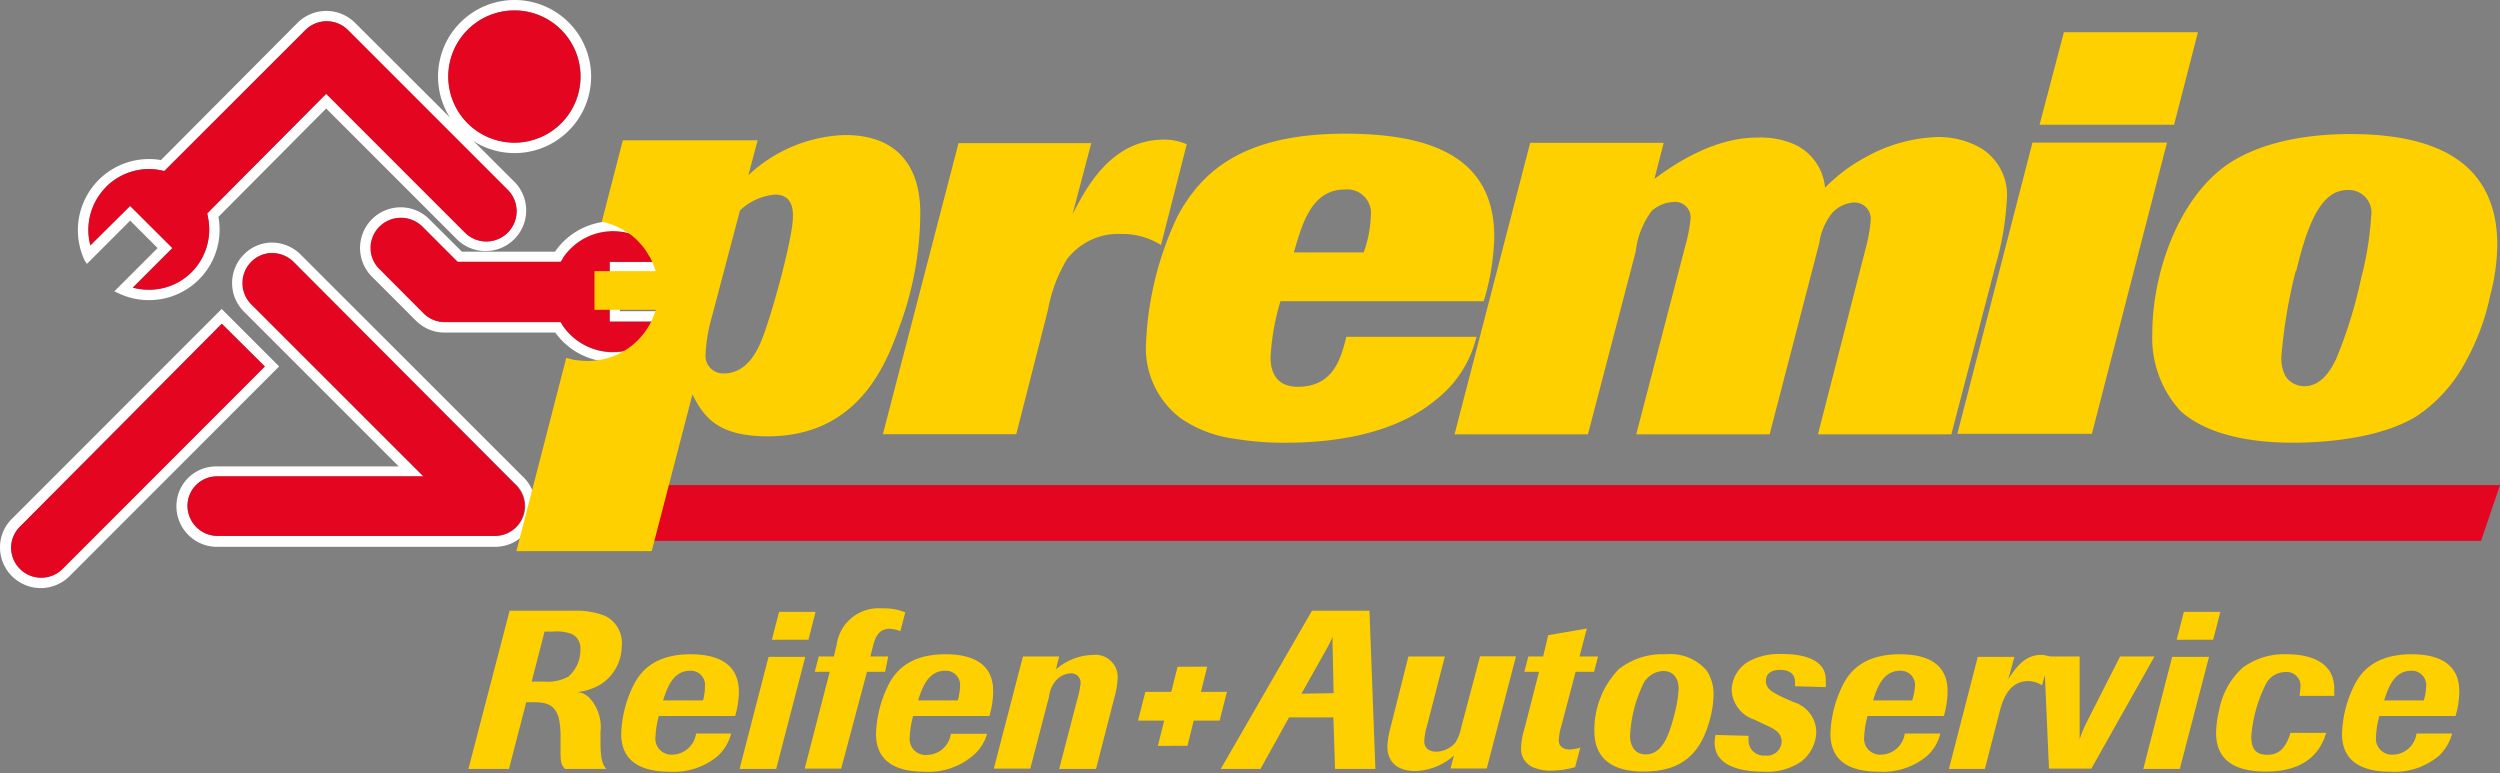 <svg xmlns="http://www.w3.org/2000/svg" xmlns:xlink="http://www.w3.org/1999/xlink" width="194" height="60" viewBox="0 0 194 60">
  <rect x="0" y="0" width="194" height="60" fill="#808080" stroke="none"/>
  <defs>
    <clipPath id="clip-Premio_Phasing_Logo">
      <rect width="194" height="60"/>
    </clipPath>
  </defs>
  <g id="Premio_Phasing_Logo" data-name="Premio Phasing Logo" clip-path="url(#clip-Premio_Phasing_Logo)">
    <g id="Premio_Logo_Phasing-Phase_2-zeil-rgb" transform="translate(-8.45 -5.58)">
      <path id="Pfad_567" data-name="Pfad 567" d="M59.69,25l-.22-.18Z" transform="translate(-2.03 -0.767)" fill="#192c50"/>
      <path id="Pfad_568" data-name="Pfad 568" d="M59.07,24.5Z" transform="translate(-2.012 -0.752)" fill="#192c50"/>
      <path id="Pfad_569" data-name="Pfad 569" d="M60.73,26.27c-.08-.14-.17-.28-.26-.41C60.56,26,60.65,26.13,60.73,26.27Z" transform="translate(-2.07 -0.811)" fill="#192c50"/>
      <path id="Pfad_570" data-name="Pfad 570" d="M60,25.29c.09.09.17.19.25.28C60.16,25.48,60.08,25.38,60,25.29Z" transform="translate(-2.051 -0.787)" fill="#192c50"/>
      <path id="Pfad_571" data-name="Pfad 571" d="M55.15,34.46Z" transform="translate(-1.856 -1.148)" fill="#192c50"/>
      <path id="Pfad_572" data-name="Pfad 572" d="M61.2,27.24a6.73,6.73,0,0,0-.32-.73A6.731,6.731,0,0,1,61.2,27.24Z" transform="translate(-2.087 -0.842)" fill="#192c50"/>
      <path id="Pfad_573" data-name="Pfad 573" d="M90.54,40,93,30.35a11.66,11.66,0,0,1,1.45-3.89,5,5,0,0,1,4.25-2,5.56,5.56,0,0,1,3.07.86l2-7.82a4.34,4.34,0,0,0-1.76-.36c-4.08,0-6,3.66-7.1,5.78l1.45-5.51H86.06L80.19,40Z" transform="translate(-3.228 -0.725)" fill="#ffd000"/>
      <path id="Pfad_574" data-name="Pfad 574" d="M104.36,38.76a9.49,9.49,0,0,0,4.15,1.58,23.291,23.291,0,0,0,4,.31c4.66,0,8.91-1,11.71-3.39a8.73,8.73,0,0,0,3.08-4.83H117.2c-.41,1.67-1,3.88-3.76,3.88-1.4,0-2.12-.81-2.12-2.3a18.52,18.52,0,0,1,.77-4.34h15.77a18.32,18.32,0,0,0,.82-5c0-6.28-5.07-8-11.58-8-8,0-11.16,3-13,6.41a25.46,25.46,0,0,0-2.44,9.81A6.8,6.8,0,0,0,104.36,38.76ZM117.1,21a1.84,1.84,0,0,1,2,2.07,9.11,9.11,0,0,1-.55,2.81h-5.42C113.8,23.57,114.53,21,117.1,21Z" transform="translate(-4.276 -0.716)" fill="#ffd000"/>
      <path id="Pfad_575" data-name="Pfad 575" d="M137.67,40l3.71-14.19a6.42,6.42,0,0,1,1.26-3.17,2.79,2.79,0,0,1,1.67-.67,1.2,1.2,0,0,1,1.32,1.35,12.151,12.151,0,0,1-.41,2.08L141.42,40h10.35l3.85-14.83a4.78,4.78,0,0,1,1-2.34,2.47,2.47,0,0,1,1.68-.82,1.26,1.26,0,0,1,1.31,1.4,11.391,11.391,0,0,1-.32,1.9L155.52,40h10.35l3.44-13.15a21.811,21.811,0,0,0,.86-5A4.24,4.24,0,0,0,168,17.7a6.61,6.61,0,0,0-3.21-.77,12.2,12.2,0,0,0-5.51,1.53,13.09,13.09,0,0,0-3.21,2.4,4.09,4.09,0,0,0-2.44-3.39,6.62,6.62,0,0,0-2.8-.5c-3.25,0-6.19,1.86-8,3.21l.72-2.8H133.19L127.32,40Z" transform="translate(-5.997 -0.716)" fill="#ffd000"/>
      <path id="Pfad_576" data-name="Pfad 576" d="M178.81,39.98l5.83-22.6H174.2l-5.83,22.6Z" transform="translate(-8.03 -0.736)" fill="#ffd000"/>
      <path id="Pfad_577" data-name="Pfad 577" d="M187.04,8.08h-10.4l-1.89,7.18h10.44Z" transform="translate(-8.03)" fill="#ffd000"/>
      <path id="Pfad_578" data-name="Pfad 578" d="M185.67,38.17c1.41,1.31,4.12,2.48,8.73,2.48,3.3,0,7.18-.54,9.63-2.07a11.63,11.63,0,0,0,3.75-4.16,18.16,18.16,0,0,0,1.94-5.2,16,16,0,0,0,.55-3.89c0-6.83-5.34-8.63-11.39-8.63-4.17,0-7.51.9-9.72,2.48-3.67,2.67-5.66,8.32-5.66,13a8.36,8.36,0,0,0,2.17,5.99Zm9-10.85c1-4.21,2.12-6.28,4-6.28a1.76,1.76,0,0,1,1.81,2.07,24.6,24.6,0,0,1-.77,4.75,35.509,35.509,0,0,1-1.94,6.28c-.27.55-1,2.13-2.49,2.13a1.77,1.77,0,0,1-1.44-.77,2.93,2.93,0,0,1-.32-1.58,39.59,39.59,0,0,1,1.11-6.6Z" transform="translate(-8.03 -0.717)" fill="#ffd000"/>
      <path id="Pfad_579" data-name="Pfad 579" d="M63.49,49.23H209.01l1.47-4.33H64.61Z" transform="translate(-8.03 -1.679)" fill="#e40521"/>
      <path id="Pfad_580" data-name="Pfad 580" d="M25.65,31.11,9.38,47.39a3.1,3.1,0,0,0-.93,2.23,3.161,3.161,0,0,0,5.39,2.23L30.11,35.57ZM13.27,51.27a2.3,2.3,0,0,1-1.66.69A2.33,2.33,0,0,1,10,51.28a2.37,2.37,0,0,1-.69-1.66A2.34,2.34,0,0,1,10,48L25.7,32.29,29,35.57Z" transform="translate(0 -1.555)" fill="#fff"/>
      <path id="Pfad_581" data-name="Pfad 581" d="M15.19,26.06l3.36-3.36,2.13,2.13-3.36,3.36.31.14a5.41,5.41,0,0,0,2.38.54,5.47,5.47,0,0,0,5.39-6.46L33.76,14,43.93,24.17a3.154,3.154,0,0,0,4.46-4.46L36,7.35a3.16,3.16,0,0,0-4.46,0L20.94,18A5.52,5.52,0,0,0,15,25.75Zm1.51-6A4.71,4.71,0,0,1,20,18.7a4.41,4.41,0,0,1,.89.09l.3.06L32.14,7.92a2.34,2.34,0,0,1,3.32,0L47.82,20.28A2.348,2.348,0,1,1,44.5,23.6L33.76,12.86l-9.23,9.28.06.3a4.71,4.71,0,0,1-1.28,4.27A4.64,4.64,0,0,1,20,28.06a4.82,4.82,0,0,1-1.25-.16l3.07-3.07-3.28-3.27-3.07,3.06a4.71,4.71,0,0,1,1.23-4.53Z" fill="#fff"/>
      <path id="Pfad_582" data-name="Pfad 582" d="M50,46.14a3.14,3.14,0,0,0-1-2.31L31.8,26.64a3.17,3.17,0,0,0-2.25-.95h0a3.05,3.05,0,0,0-2.16.91,3.14,3.14,0,0,0,0,4.46l12,12H25.29a3.08,3.08,0,0,0-3.15,3.09,3.15,3.15,0,0,0,3.15,3.15H46.84A3.13,3.13,0,0,0,50,46.14Zm-27,0a2.29,2.29,0,0,1,2.34-2.29h16L28,30.49a2.34,2.34,0,0,1,0-3.32,2.26,2.26,0,0,1,1.6-.67,2.37,2.37,0,0,1,1.68.71l17.15,17.2a2.35,2.35,0,0,1,.78,1.73,2.32,2.32,0,0,1-2.32,2.31H25.29A2.34,2.34,0,0,1,23,46.11Z" transform="translate(0 -1.286)" fill="#fff"/>
      <path id="Pfad_583" data-name="Pfad 583" d="M49.87,17.46a5.94,5.94,0,1,0-5.93-5.94A5.94,5.94,0,0,0,49.87,17.46Zm0-11.07a5.13,5.13,0,1,1-5.12,5.13,5.13,5.13,0,0,1,5.12-5.13Z" transform="translate(-1.499)" fill="#fff"/>
      <path id="Pfad_584" data-name="Pfad 584" d="M51.52,25.94H44.29l-2.52-2.51a3.13,3.13,0,0,0-2.23-.93h0a3.154,3.154,0,0,0-2.23,5.38l3.42,3.42a3.12,3.12,0,0,0,2.21.92h8.6a5.45,5.45,0,0,0,2.87,2.05,6.8,6.8,0,0,0,.75.18h.08a5.29,5.29,0,0,0,.8.06,5.47,5.47,0,0,0,5.18-3.63l.11-.32H56.56v-3h4.75l-.11-.32a6.729,6.729,0,0,0-.32-.73l-.15-.24c-.08-.14-.17-.28-.26-.41s-.15-.19-.23-.29a3.329,3.329,0,0,0-.25-.28c-.09-.09-.2-.21-.3-.3l-.22-.18-.4-.31h0a5.54,5.54,0,0,0-3-.92,5.47,5.47,0,0,0-4.55,2.36Zm8.58.81H55.76v4.64H60.1a4.72,4.72,0,0,1-8,.28l-.1-.25H43a2.3,2.3,0,0,1-1.64-.68l-3.41-3.42a2.3,2.3,0,0,1-.69-1.66,2.35,2.35,0,0,1,4-1.65L44,26.78h8l.16-.25a4.68,4.68,0,0,1,8,.26Z" transform="translate(0 -0.833)" fill="#fff"/>
      <path id="Pfad_585" data-name="Pfad 585" d="M57,55.85a6,6,0,0,0-2.4-.4h-5L46.4,67.73h3.15l1.34-5.18h.52c1,0,1.69.15,2,1.21a6.34,6.34,0,0,1,.14,1.52v.71c0,1.17,0,1.36.35,1.74h3.2c-.23-.3-.42-.56-.45-1.86v-1a3.33,3.33,0,0,0-.91-2.71,1.58,1.58,0,0,0-.88-.4,4.38,4.38,0,0,0,1.75-.56,3.55,3.55,0,0,0,1.69-3A2.33,2.33,0,0,0,57,55.85Zm-2.75,4.66a3.29,3.29,0,0,1-1.94.44h-1l1-3.88h.62a3.57,3.57,0,0,1,1.46.17,1.21,1.21,0,0,1,.7,1.22,2.66,2.66,0,0,1-.88,2.05Z" transform="translate(-1.603 -2.479)" fill="#ffd000"/>
      <path id="Pfad_586" data-name="Pfad 586" d="M64.14,58.83c-2.88,0-4,1.4-4.55,2.64A9.12,9.12,0,0,0,58.75,65c0,2.12,1.5,2.94,3.74,2.94a5.28,5.28,0,0,0,3.79-1.25,3.55,3.55,0,0,0,1-1.71H64.56a1.9,1.9,0,0,1-1.84,1.64,1.24,1.24,0,0,1-1.31-1.4,7.22,7.22,0,0,1,.26-1.6h5.92a6.889,6.889,0,0,0,.29-1.87C67.88,59.31,65.85,58.83,64.14,58.83Zm1,3.58H62c.32-1,.78-2.3,2.09-2.3a1.1,1.1,0,0,1,1.16,1.22,4.41,4.41,0,0,1-.15,1.08Z" transform="translate(-2.094 -2.479)" fill="#ffd000"/>
      <path id="Pfad_587" data-name="Pfad 587" d="M74.26,55.54H71.43l-.56,2.16h2.84Z" transform="translate(-2.523 -2.479)" fill="#ffd000"/>
      <path id="Pfad_588" data-name="Pfad 588" d="M68.28,67.73h2.84l2.26-8.7H70.53Z" transform="translate(-2.44 -2.479)" fill="#ffd000"/>
      <path id="Pfad_589" data-name="Pfad 589" d="M80.07,59H78.68l.16-.62c.17-.68.38-1.53,1.34-1.53a2.35,2.35,0,0,1,.83.19l.38-1.46a4.29,4.29,0,0,0-1.79-.31,3.29,3.29,0,0,0-3.54,2.86l-.21.87H74.68l-.31,1.19h1.16L73.59,67.7h2.83l2-7.51h1.41Z" transform="translate(-2.693 -2.479)" fill="#ffd000"/>
      <path id="Pfad_590" data-name="Pfad 590" d="M84.77,58.83c-2.88,0-4,1.4-4.55,2.64A9.12,9.12,0,0,0,79.38,65c0,2.12,1.5,2.94,3.74,2.94a5.32,5.32,0,0,0,3.79-1.25A3.44,3.44,0,0,0,88,65H85.19a1.9,1.9,0,0,1-1.84,1.64A1.24,1.24,0,0,1,82,65.22a7.22,7.22,0,0,1,.26-1.6h5.92a6.889,6.889,0,0,0,.29-1.87C88.51,59.31,86.48,58.83,84.77,58.83Zm1,3.58H82.65c.31-1,.78-2.3,2.09-2.3a1.1,1.1,0,0,1,1.16,1.22,4.41,4.41,0,0,1-.17,1.08Z" transform="translate(-2.952 -2.479)" fill="#ffd000"/>
      <path id="Pfad_591" data-name="Pfad 591" d="M96.63,58.88A4.57,4.57,0,0,0,93.75,60L94,59H91.19l-2.26,8.7h2.83l1.45-5.56a2.32,2.32,0,0,1,.6-1.34,1.67,1.67,0,0,1,1.08-.49.72.72,0,0,1,.77.78,6.7,6.7,0,0,1-.28,1.34L94,67.73h2.86l1.39-5.41a6.64,6.64,0,0,0,.29-1.67,1.72,1.72,0,0,0-1.91-1.77Z" transform="translate(-3.359 -2.479)" fill="#ffd000"/>
      <path id="Pfad_592" data-name="Pfad 592" d="M126.54,64.5a3.49,3.49,0,0,1-.45,1.18,2,2,0,0,1-1.48.71c-.43,0-.94-.17-.94-.82a5.21,5.21,0,0,1,.23-1.25L125.27,59h-2.83L121,64.72a5.9,5.9,0,0,0-.19,1.27c0,1.2.78,1.9,2.16,1.9a4.72,4.72,0,0,0,3-1.2l-.26,1h2.81l2.27-8.7H128Z" transform="translate(-4.698 -2.479)" fill="#ffd000"/>
      <path id="Pfad_593" data-name="Pfad 593" d="M136.63,56.83l-3,.52L133.24,59h-1.15l-.31,1.19h1.14l-1.14,4.45a5.31,5.31,0,0,0-.25,1.41,1.54,1.54,0,0,0,1.12,1.62,3.3,3.3,0,0,0,1.21.19,7,7,0,0,0,1.86-.27l.4-1.51a3.7,3.7,0,0,1-.83.14c-.4,0-.84-.17-.84-.73a4.88,4.88,0,0,1,.21-1.13l1.1-4.17h1.43L137.5,59h-1.44Z" transform="translate(-5.041 -2.479)" fill="#ffd000"/>
      <path id="Pfad_594" data-name="Pfad 594" d="M143.1,58.83A5.47,5.47,0,0,0,139.43,60a6.81,6.81,0,0,0-1.88,4.78c0,2.23,1.51,3.15,3.79,3.15,2.92,0,4.54-1.27,5.27-4.42A7.8,7.8,0,0,0,146.8,62a3.28,3.28,0,0,0-.54-1.91,3.71,3.71,0,0,0-3.16-1.26Zm.75,4.31c-.46,1.93-1,3.46-2.32,3.46-.81,0-1.21-.63-1.21-1.44A10.37,10.37,0,0,1,141.41,61a1.82,1.82,0,0,1,1.48-.87c.89,0,1.2.68,1.2,1.39a8.81,8.81,0,0,1-.24,1.62Z" transform="translate(-5.378 -2.479)" fill="#ffd000"/>
      <path id="Pfad_595" data-name="Pfad 595" d="M152.47,58.81a5,5,0,0,0-2.41.5,2.62,2.62,0,0,0-1.47,2.3,2.54,2.54,0,0,0,1.76,2.29l.82.39c.69.31,1.3.6,1.3,1.32a1.13,1.13,0,0,1-1.27,1.08,1.18,1.18,0,0,1-1.3-1.22v-.31l-2.56-.07a3.058,3.058,0,0,0-.07.59c0,1.82,2,2.26,3.82,2.26a4.63,4.63,0,0,0,2.89-.78,3,3,0,0,0,1.18-2.33,2.46,2.46,0,0,0-1.74-2.28l-.85-.37c-.76-.38-1.32-.64-1.32-1.27s.47-.87,1.13-.87c.45,0,1.13.16,1.13.94v.33l2.38.07a2.589,2.589,0,0,0,0-.47C156,58.81,153.1,58.81,152.47,58.81Z" transform="translate(-5.764 -2.479)" fill="#ffd000"/>
      <path id="Pfad_596" data-name="Pfad 596" d="M162.05,58.83c-2.88,0-4,1.4-4.55,2.64a9.12,9.12,0,0,0-.84,3.53c0,2.12,1.5,2.94,3.74,2.94a5.32,5.32,0,0,0,3.79-1.25,3.44,3.44,0,0,0,1-1.71h-2.76a1.9,1.9,0,0,1-1.84,1.64,1.24,1.24,0,0,1-1.31-1.4,7.22,7.22,0,0,1,.26-1.6h5.92a6.89,6.89,0,0,0,.29-1.87C165.79,59.31,163.76,58.83,162.05,58.83Zm1,3.58h-3.08c.31-1,.78-2.3,2.09-2.3a1.1,1.1,0,0,1,1.16,1.22,4.411,4.411,0,0,1-.22,1.08Z" transform="translate(-6.168 -2.479)" fill="#ffd000"/>
      <path id="Pfad_597" data-name="Pfad 597" d="M170.82,60.76l.47-1.73h-2.84l-2.24,8.7H169l1.1-4.26c.22-.89.66-2.56,2.26-2.56a2.09,2.09,0,0,1,1.08.33l.61-2.21a1.58,1.58,0,0,0-.7-.15C172.07,58.88,171.37,59.92,170.82,60.76Z" transform="translate(-6.524 -2.479)" fill="#ffd000"/>
      <path id="Pfad_598" data-name="Pfad 598" d="M181,59l-2.57,5.06a10.529,10.529,0,0,0-.57,1.36V59H175.1l.38,8.7h3.29l4.9-8.7Z" transform="translate(-8.03 -2.479)" fill="#ffd000"/>
      <path id="Pfad_599" data-name="Pfad 599" d="M185.95,55.54l-.56,2.16h2.83l.56-2.16Z" transform="translate(-8.03 -2.479)" fill="#ffd000"/>
      <path id="Pfad_600" data-name="Pfad 600" d="M182.8,67.73h2.83l2.27-8.7h-2.86Z" transform="translate(-8.03 -2.479)" fill="#ffd000"/>
      <path id="Pfad_601" data-name="Pfad 601" d="M193.9,58.83a5.38,5.38,0,0,0-3.4,1.05,5.92,5.92,0,0,0-1.82,3.31,7.71,7.71,0,0,0-.23,1.74c0,2.61,2.19,3,3.9,3,3.23,0,4.26-1.72,4.64-3h-2.77c-.4,1.32-1,1.7-1.79,1.7s-1.25-.33-1.25-1.42a10.76,10.76,0,0,1,1.1-4,1.71,1.71,0,0,1,1.58-1,1.06,1.06,0,0,1,1.13,1.2,5.154,5.154,0,0,1-.07.65h2.7v-.49C197.65,58.89,194.71,58.83,193.9,58.83Z" transform="translate(-8.03 -2.479)" fill="#ffd000"/>
      <path id="Pfad_602" data-name="Pfad 602" d="M203.62,58.83c-2.89,0-4,1.4-4.56,2.64a9.12,9.12,0,0,0-.84,3.53c0,2.12,1.5,2.94,3.74,2.94a5.33,5.33,0,0,0,3.8-1.25,3.6,3.6,0,0,0,1-1.71H204a1.88,1.88,0,0,1-1.84,1.64,1.24,1.24,0,0,1-1.3-1.4,6.68,6.68,0,0,1,.26-1.6h5.91a6.89,6.89,0,0,0,.29-1.87C207.35,59.31,205.32,58.83,203.62,58.83Zm.95,3.58h-3.08c.32-1,.79-2.3,2.09-2.3a1.11,1.11,0,0,1,1.17,1.22,4.32,4.32,0,0,1-.18,1.08Z" transform="translate(-8.03 -2.479)" fill="#ffd000"/>
      <path id="Pfad_603" data-name="Pfad 603" d="M107.45,61.75h-2.02l.49-1.96-2.3.01-.49,1.95h-2.01l-.57,2.23h2.03l-.49,1.96,2.3-.01.48-1.95h2.01Z" transform="translate(-3.79 -2.479)" fill="#ffd000"/>
      <path id="Pfad_604" data-name="Pfad 604" d="M25.65,32.25,10,48a2.34,2.34,0,0,0-.69,1.66A2.37,2.37,0,0,0,10,51.28a2.33,2.33,0,0,0,1.66.68,2.3,2.3,0,0,0,1.66-.69L29,35.57Z" transform="translate(0 -1.55)" fill="#e40521"/>
      <path id="Pfad_605" data-name="Pfad 605" d="M18.55,21.56l3.28,3.27L18.76,27.9a4.82,4.82,0,0,0,1.25.16,4.64,4.64,0,0,0,3.3-1.35,4.71,4.71,0,0,0,1.28-4.27l-.06-.3,9.23-9.28L44.5,23.6a2.348,2.348,0,1,0,3.32-3.32L35.46,7.92a2.34,2.34,0,0,0-3.32,0L21.21,18.85l-.3-.06A4.41,4.41,0,0,0,20,18.7a4.72,4.72,0,0,0-4.54,5.92Z" fill="#e40521"/>
      <path id="Pfad_606" data-name="Pfad 606" d="M49.16,46.14a2.35,2.35,0,0,0-.78-1.73L31.23,27.21a2.37,2.37,0,0,0-1.68-.71,2.26,2.26,0,0,0-1.6.67,2.34,2.34,0,0,0,0,3.32L41.29,43.82h-16A2.29,2.29,0,0,0,23,46.11a2.34,2.34,0,0,0,2.34,2.34h21.5a2.32,2.32,0,0,0,2.32-2.31Z" transform="translate(0 -1.283)" fill="#e40521"/>
      <path id="Pfad_607" data-name="Pfad 607" d="M49.87,16.65a5.13,5.13,0,1,0-5.12-5.13,5.13,5.13,0,0,0,5.12,5.13Z" transform="translate(-1.52)" fill="#e40521"/>
      <path id="Pfad_608" data-name="Pfad 608" d="M52.12,26.49l-.16.25h-8L41.2,24a2.35,2.35,0,0,0-4,1.65,2.3,2.3,0,0,0,.69,1.66l3.41,3.42a2.3,2.3,0,0,0,1.64.68h9l.17.25a4.72,4.72,0,0,0,8-.28H55.76V26.75H60.1a4.68,4.68,0,0,0-8-.26Z" transform="translate(0 -0.847)" fill="#e40521"/>
      <path id="Pfad_609" data-name="Pfad 609" d="M59.07,24.5l.4.31.22.18q.15.14.3.3c.09.09.17.19.25.28a3.253,3.253,0,0,1,.23.29c.07.1.18.27.26.41l.15.24a6.729,6.729,0,0,1,.32.73l.11.32H56.56v3h4.76l-.11.32A5.47,5.47,0,0,1,56,34.53a5.29,5.29,0,0,1-.8-.06h-.08a6.8,6.8,0,0,1-.75-.18h0l-3.87,15H61l3.16-12.16C65,38.76,66,40.38,70,40.38c7,0,9.17-5.56,10.17-8.36a25.6,25.6,0,0,0,1.67-8.72C81.86,22,81.86,17,76,17a11.47,11.47,0,0,0-7.5,3.12l.72-2.71H58.76l-1.63,6.31h0a5.58,5.58,0,0,1,1.91.8Zm6.61,6.57,2.17-8.22a4.52,4.52,0,0,1,2.71-1.23c1.4,0,1.4,1.23,1.4,1.72,0,1.63-1.63,7.55-2.35,9.36-.27.72-1.08,2.8-3,2.8A1.37,1.37,0,0,1,65.18,34,12.33,12.33,0,0,1,65.68,31.07Z" transform="translate(-1.978 -0.941)" fill="#ffd000"/>
      <path id="Pfad_610" data-name="Pfad 610" d="M118.9,55.45h-4.46l-7.08,12.28h3.08l2.22-4h3.44l.13,4h3.13Zm-5.28,6.44,1.93-3.43a10.258,10.258,0,0,0,.5-1,9.707,9.707,0,0,0,0,1.08l.07,3.31Z" transform="translate(-4.18 -2.479)" fill="#ffd000"/>
    </g>
  </g>
</svg>
